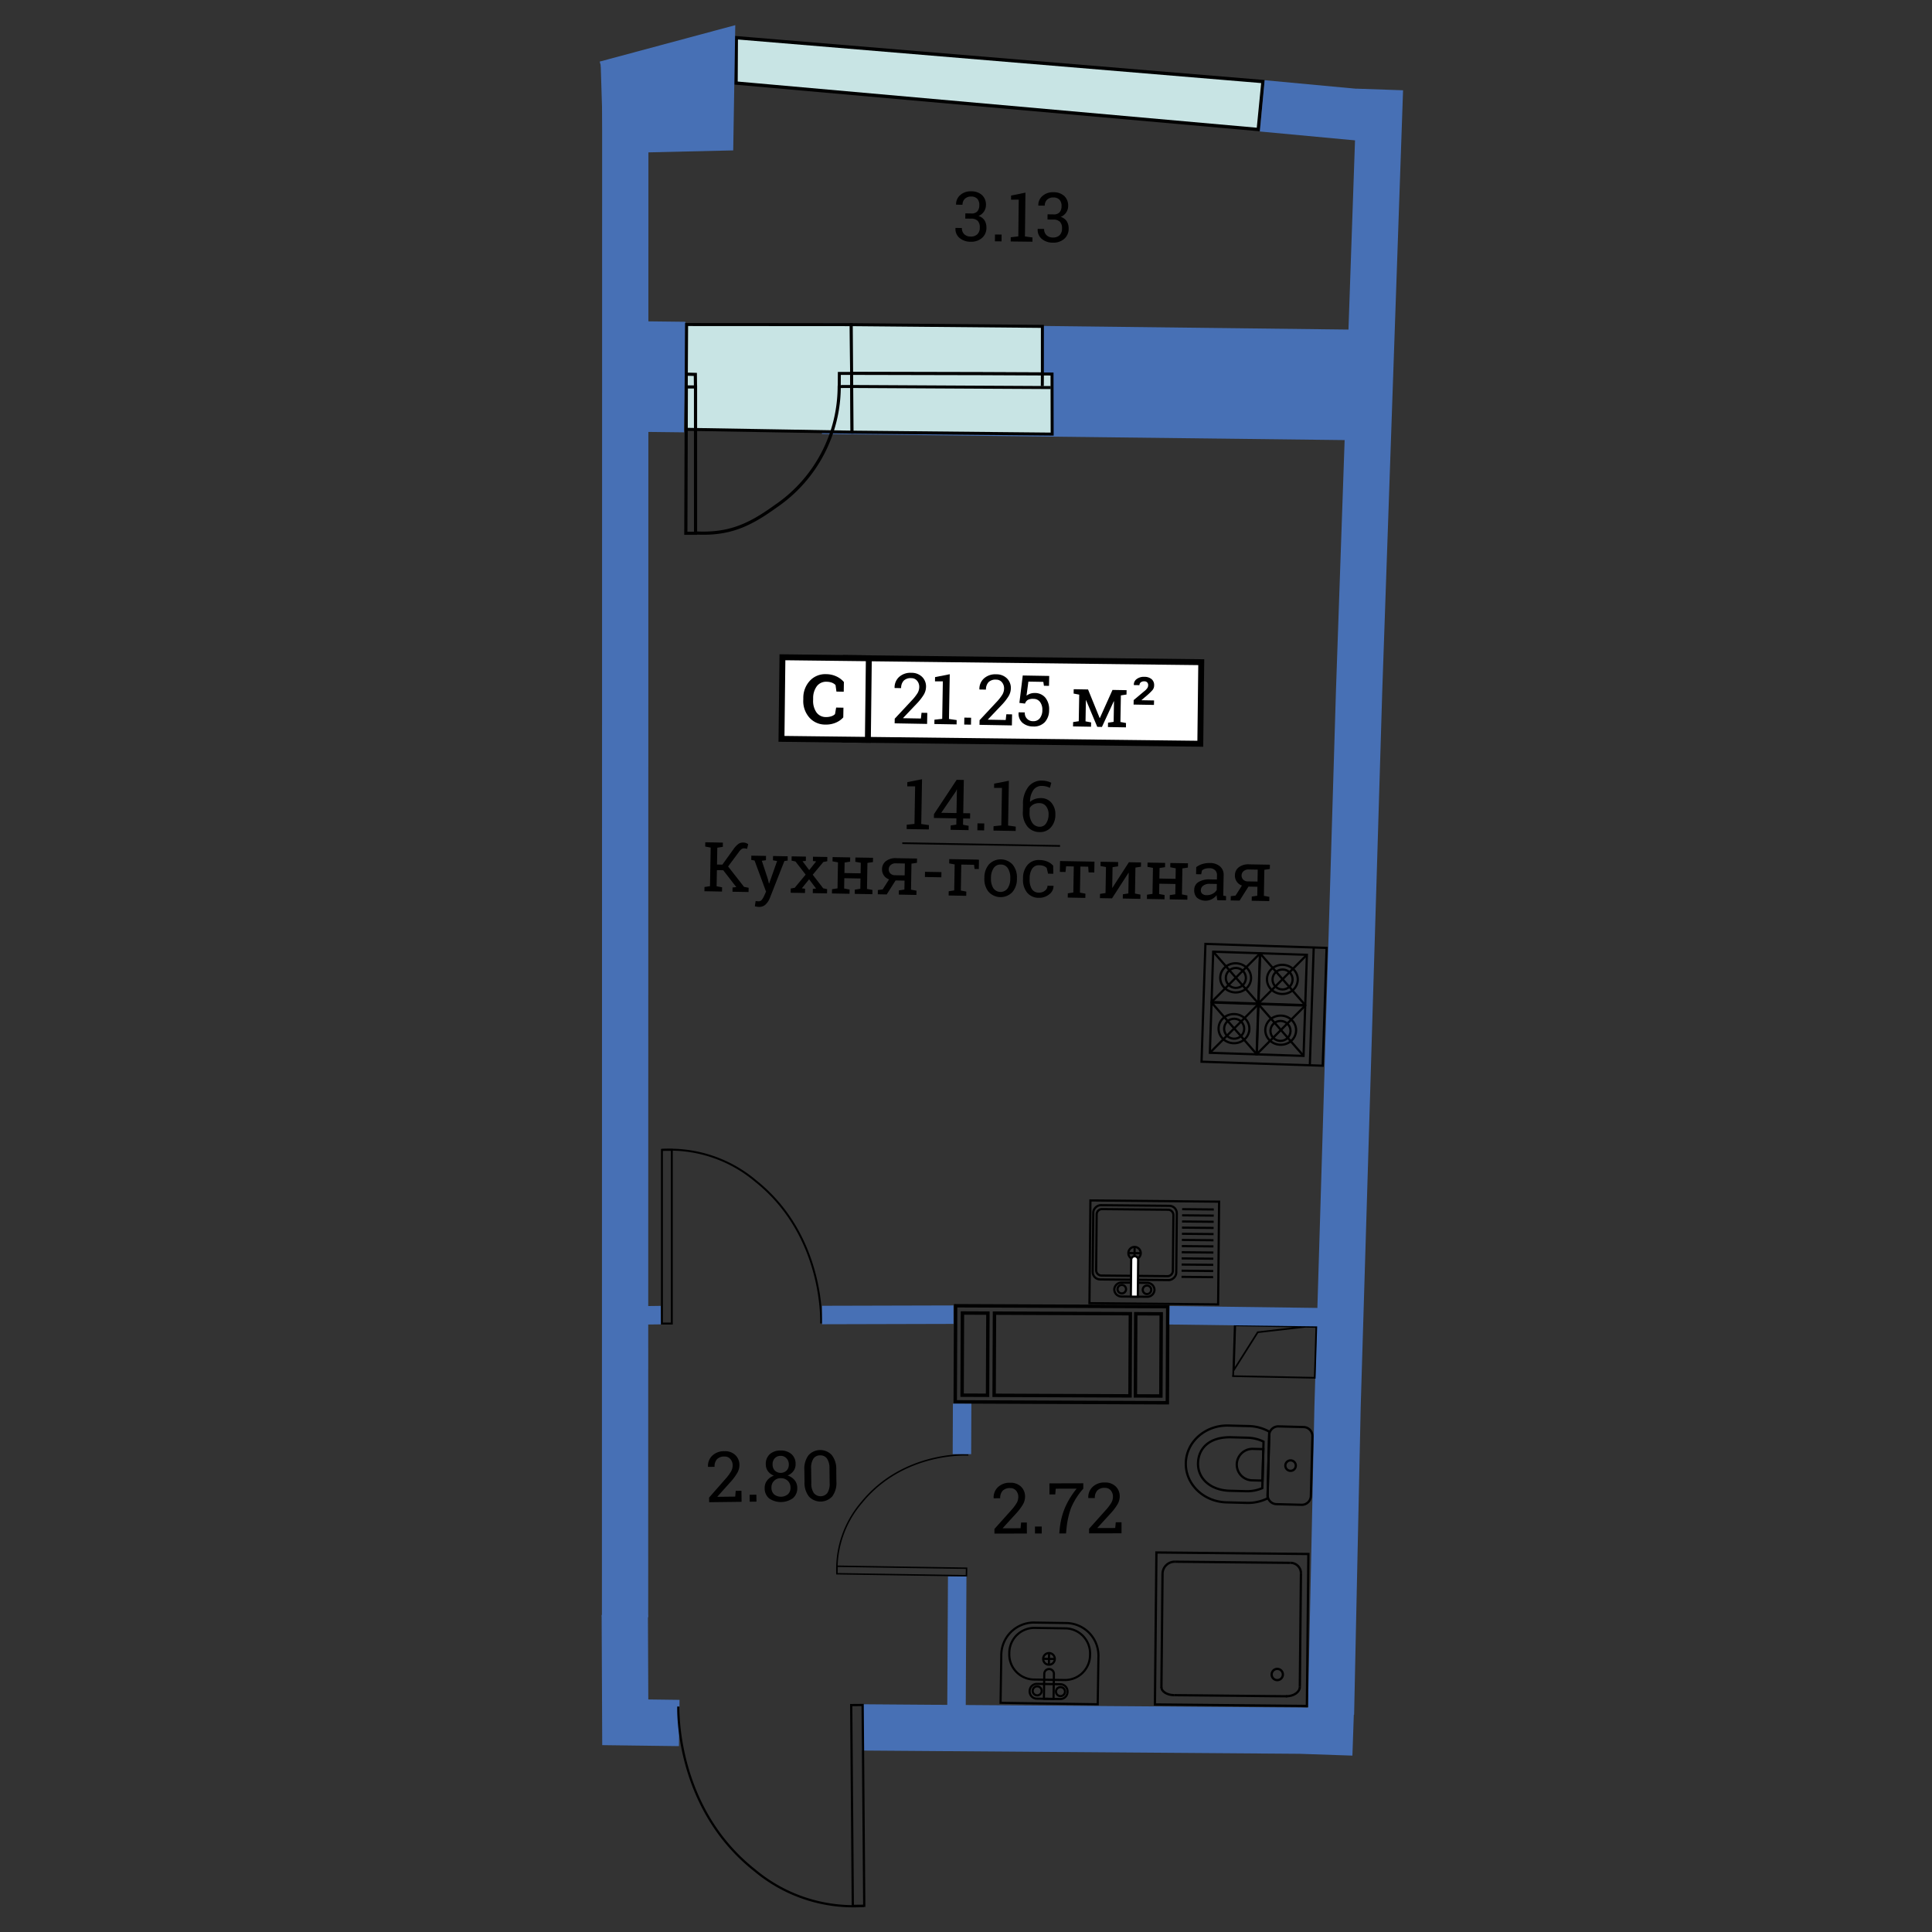 <svg id="Слой_1" data-name="Слой 1" xmlns="http://www.w3.org/2000/svg" viewBox="0 0 600 600"><rect x="0" y="0" width="600" height="600" fill="#333333" stroke="none"/><defs><style>.cls-1,.cls-10,.cls-11,.cls-12,.cls-13,.cls-14,.cls-16,.cls-18,.cls-2,.cls-20,.cls-21,.cls-23,.cls-24,.cls-3,.cls-6,.cls-7,.cls-8,.cls-9{fill:none;}.cls-1,.cls-2,.cls-22,.cls-24,.cls-3{stroke:#4770b5;}.cls-1,.cls-10,.cls-11,.cls-12,.cls-13,.cls-14,.cls-15,.cls-16,.cls-18,.cls-19,.cls-2,.cls-20,.cls-21,.cls-22,.cls-23,.cls-24,.cls-3,.cls-4,.cls-5,.cls-6,.cls-7,.cls-8,.cls-9{stroke-miterlimit:10;}.cls-1{stroke-width:34.338px;}.cls-2{stroke-width:14.373px;}.cls-3{stroke-width:5.739px;}.cls-4,.cls-5{fill:#c8e4e4;}.cls-10,.cls-11,.cls-12,.cls-13,.cls-14,.cls-15,.cls-16,.cls-18,.cls-19,.cls-20,.cls-21,.cls-23,.cls-4,.cls-5,.cls-6,.cls-7,.cls-8,.cls-9{stroke:#000;}.cls-4{stroke-width:1.03px;}.cls-5{stroke-width:0.93px;}.cls-6{stroke-width:0.985px;}.cls-7{stroke-width:0.983px;}.cls-8{stroke-width:0.697px;}.cls-9{stroke-width:0.602px;}.cls-10{stroke-width:0.706px;}.cls-11{stroke-width:0.702px;}.cls-12{stroke-width:0.661px;}.cls-13{stroke-width:0.686px;}.cls-14,.cls-15{stroke-width:0.673px;}.cls-15,.cls-17,.cls-19{fill:#fff;}.cls-16{stroke-width:0.519px;}.cls-18,.cls-19{stroke-width:1.835px;}.cls-20{stroke-width:0.539px;}.cls-21{stroke-width:0.454px;}.cls-22{fill:#4770b5;stroke-width:2.453px;}.cls-23{stroke-width:1.061px;}.cls-24{stroke-width:16px;}</style></defs><title>aviator_k8_s2_e2-4_21_25_L</title><polyline class="cls-1" points="255.47 117.602 424.586 119.586 432.155 119.846"/><polyline class="cls-1" points="188.5 116.651 193.035 116.87 212.634 117.1"/><line class="cls-2" x1="194.117" y1="502.232" x2="194.186" y2="25.46"/><polyline class="cls-2" points="194.034 501.499 194.181 534.875 210.938 535.093"/><polyline class="cls-2" points="267.767 536.459 403.7 537.472 420.249 538.041"/><polyline class="cls-2" points="413.346 532.375 415.389 436.885 422.088 214.39 428.551 27.787"/><line class="cls-3" x1="198.62" y1="408.508" x2="205.23" y2="408.42"/><line class="cls-3" x1="297.27" y1="489.556" x2="297.051" y2="530.13"/><polygon class="cls-4" points="228.667 11.708 228.587 25.796 390.766 40.219 392.232 25.329 228.667 11.708"/><polygon class="cls-5" points="213.056 133.331 264.611 134.202 264.366 100.824 213.23 100.79 213.056 133.331"/><polygon class="cls-5" points="264.477 115.966 323.72 116.098 323.725 101.364 264.366 100.824 264.477 115.966"/><polygon class="cls-5" points="264.611 134.202 326.758 134.815 326.715 116.155 304.988 116.056 264.477 115.966 264.611 134.202"/><polyline class="cls-5" points="326.315 120.359 264.507 120.028 260.25 120.045"/><line class="cls-5" x1="323.723" y1="116.265" x2="323.695" y2="119.924"/><polyline class="cls-5" points="264.477 115.966 260.665 115.974 260.642 120.16"/><path class="cls-6" d="M260.626,119.846a45.05,45.05,0,0,1-19.791,37.428c-8.089,5.829-14.382,8.8-24.814,8.241"/><polygon class="cls-6" points="212.99 165.606 216.007 165.608 216.003 120.167 213.143 120.165 212.99 165.606"/><polyline class="cls-7" points="215.989 120.021 215.943 116.275 213.156 116.201"/><path class="cls-8" d="M210.668,529.978s-1.218,31.219,23.761,50.9a47.738,47.738,0,0,0,33.892,11.013"/><rect class="cls-8" x="264.497" y="529.544" width="3.551" height="62.358" transform="matrix(1, -0.008, 0.008, 1, -4.382, 2.102)"/><path class="cls-9" d="M255,411.009s1.245-26.992-20.236-44.163a41.287,41.287,0,0,0-29.243-9.733"/><rect class="cls-9" x="205.567" y="357.111" width="3.071" height="53.931"/><rect class="cls-10" x="358.907" y="482.367" width="47.199" height="47.199" transform="translate(5.013 -3.751) rotate(0.566)"/><path class="cls-10" d="M400.659,485.359a3.236,3.236,0,0,1,3.361,3.091"/><line class="cls-10" x1="404.02" y1="488.45" x2="403.67" y2="523.876"/><path class="cls-10" d="M399.406,526.793c2.341.023,4.248-1.281,4.264-2.916"/><line class="cls-10" x1="399.728" y1="526.796" x2="364.63" y2="526.449"/><path class="cls-10" d="M364.63,526.449c-2.192-.022-3.954-1.14-3.941-2.5"/><line class="cls-10" x1="360.688" y1="524.123" x2="361.038" y2="488.623"/><path class="cls-10" d="M364.995,485.007a3.792,3.792,0,0,0-3.956,3.616"/><line class="cls-10" x1="400.659" y1="485.359" x2="364.995" y2="485.007"/><circle class="cls-10" cx="396.588" cy="519.984" r="1.748" transform="matrix(0.01, -1, 1, 0.01, -127.285, 911.42)"/><path class="cls-11" d="M394.183,444.616a13.7,13.7,0,0,0-6.343-1.732l-6.334-.166c-7.138-.187-13.064,5-13.237,11.586s5.473,12.077,12.611,12.265l6.334.166a13.7,13.7,0,0,0,6.425-1.4Z"/><path class="cls-11" d="M392.4,447.715a11.9,11.9,0,0,0-4.989-1.221l-4.978-.131c-6.92-.182-10.255,3.452-10.376,8.04s3.652,8.408,9.94,8.573l4.978.131a11.89,11.89,0,0,0,5.046-.958Z"/><path class="cls-11" d="M392.342,450.046l-3.322-.087a4.889,4.889,0,0,0-.256,9.773l3.322.087Z"/><path class="cls-11" d="M407.1,464.637a2.815,2.815,0,0,1-2.932,2.69l-7.712-.2a2.815,2.815,0,0,1-2.787-2.84l.488-18.616a2.815,2.815,0,0,1,2.932-2.69l7.712.2a2.815,2.815,0,0,1,2.787,2.84Z"/><circle class="cls-11" cx="400.798" cy="455.158" r="1.629" transform="translate(-64.714 843.882) rotate(-88.497)"/><path class="cls-12" d="M320.885,521.594a7.8,7.8,0,0,1-7.436-8.134h0a7.8,7.8,0,0,1,7.677-7.906l9.966.15a7.8,7.8,0,0,1,7.436,8.134h0a7.8,7.8,0,0,1-7.677,7.906Z"/><circle class="cls-12" cx="325.774" cy="515.185" r="1.814" transform="translate(-194.256 833.167) rotate(-89.138)"/><line class="cls-12" x1="327.588" y1="515.212" x2="323.96" y2="515.157"/><line class="cls-12" x1="325.801" y1="513.371" x2="325.746" y2="516.999"/><path class="cls-12" d="M321.916,527.531a2.241,2.241,0,0,1-2.151-2.324h0a2.241,2.241,0,0,1,2.22-2.259l7.4.111a2.241,2.241,0,0,1,2.151,2.325h0a2.241,2.241,0,0,1-2.22,2.259Z"/><circle class="cls-12" cx="329.346" cy="525.35" r="1.4" transform="translate(-200.902 846.751) rotate(-89.138)"/><circle class="cls-12" cx="322.106" cy="525.113" r="1.4" transform="translate(-207.795 839.279) rotate(-89.138)"/><path class="cls-12" d="M327.187,527.61l.118-7.861a1.5,1.5,0,0,0-2.992-.045l-.118,7.861Z"/><path class="cls-12" d="M341.127,514.577a10.147,10.147,0,0,0-9.745-10.524l-10.369-.156a10.147,10.147,0,0,0-10.057,10.226l-.221,14.7,30.171.454Z"/><rect class="cls-13" x="374.269" y="293.226" width="36.603" height="37.656" transform="translate(67.75 694.129) rotate(-88.112)"/><line class="cls-13" x1="407.986" y1="294.251" x2="406.78" y2="330.834"/><rect class="cls-13" x="375.99" y="296.318" width="15.636" height="14.593" transform="translate(67.712 677.21) rotate(-88.112)"/><ellipse class="cls-13" cx="383.744" cy="303.685" rx="4.53" ry="4.787" transform="translate(67.58 677.214) rotate(-88.112)"/><ellipse class="cls-13" cx="383.804" cy="303.709" rx="3.101" ry="3.119" transform="translate(67.614 677.298) rotate(-88.112)"/><line class="cls-13" x1="376.773" y1="295.56" x2="390.843" y2="311.668"/><line class="cls-13" x1="391.358" y1="296.041" x2="376.257" y2="311.188"/><rect class="cls-13" x="390.5" y="296.796" width="15.636" height="14.593" transform="translate(81.266 692.174) rotate(-88.112)"/><ellipse class="cls-13" cx="398.254" cy="304.163" rx="4.53" ry="4.787" transform="translate(81.133 692.179) rotate(-88.112)"/><ellipse class="cls-13" cx="398.315" cy="304.188" rx="3.101" ry="3.119" transform="translate(81.167 692.263) rotate(-88.112)"/><line class="cls-13" x1="391.283" y1="296.039" x2="405.353" y2="312.147"/><line class="cls-13" x1="405.868" y1="296.52" x2="390.768" y2="311.666"/><rect class="cls-13" x="375.47" y="312.09" width="15.636" height="14.593" transform="translate(51.445 691.943) rotate(-88.112)"/><ellipse class="cls-13" cx="383.224" cy="319.458" rx="4.53" ry="4.787" transform="translate(51.313 691.948) rotate(-88.112)"/><ellipse class="cls-13" cx="383.284" cy="319.482" rx="3.101" ry="3.119" transform="translate(51.347 692.031) rotate(-88.112)"/><line class="cls-13" x1="376.253" y1="311.333" x2="390.323" y2="327.441"/><line class="cls-13" x1="390.838" y1="311.814" x2="375.737" y2="326.96"/><rect class="cls-13" x="389.98" y="312.569" width="15.636" height="14.593" transform="translate(64.999 706.908) rotate(-88.112)"/><ellipse class="cls-13" cx="397.734" cy="319.936" rx="4.53" ry="4.787" transform="translate(64.867 706.912) rotate(-88.112)"/><ellipse class="cls-13" cx="397.795" cy="319.96" rx="3.101" ry="3.119" transform="matrix(0.033, -0.999, 0.999, 0.033, 64.901, 706.996)"/><line class="cls-13" x1="390.763" y1="311.811" x2="404.833" y2="327.919"/><line class="cls-13" x1="405.348" y1="312.292" x2="390.248" y2="327.438"/><rect class="cls-14" x="342.517" y="368.967" width="31.904" height="39.964" transform="translate(-33.878 743.695) rotate(-89.454)"/><line class="cls-14" x1="376.953" y1="375.611" x2="367.132" y2="375.518"/><line class="cls-14" x1="376.935" y1="377.522" x2="367.114" y2="377.429"/><line class="cls-14" x1="376.917" y1="379.434" x2="367.096" y2="379.34"/><line class="cls-14" x1="376.899" y1="381.344" x2="367.078" y2="381.251"/><line class="cls-14" x1="376.88" y1="383.256" x2="367.059" y2="383.162"/><line class="cls-14" x1="376.862" y1="385.167" x2="367.041" y2="385.073"/><line class="cls-14" x1="376.844" y1="387.078" x2="367.023" y2="386.985"/><line class="cls-14" x1="376.826" y1="388.989" x2="367.005" y2="388.895"/><line class="cls-14" x1="376.808" y1="390.9" x2="366.987" y2="390.807"/><line class="cls-14" x1="376.789" y1="392.811" x2="366.968" y2="392.718"/><line class="cls-14" x1="376.771" y1="394.722" x2="366.95" y2="394.629"/><line class="cls-14" x1="376.753" y1="396.634" x2="366.932" y2="396.54"/><rect class="cls-14" x="340.878" y="372.931" width="23.064" height="25.96" rx="2.304" ry="2.304" transform="translate(-36.841 734.627) rotate(-89.454)"/><path class="cls-14" d="M342.094,396.126a1.654,1.654,0,0,1-1.677-1.629l.166-17.4a1.654,1.654,0,0,1,1.708-1.6l20.438.195a1.654,1.654,0,0,1,1.677,1.629l-.166,17.4a1.654,1.654,0,0,1-1.708,1.6Z"/><circle class="cls-14" cx="352.346" cy="389.167" r="1.93" transform="translate(-40.161 737.788) rotate(-89.454)"/><line class="cls-14" x1="354.276" y1="389.185" x2="350.415" y2="389.149"/><line class="cls-14" x1="352.364" y1="387.237" x2="352.327" y2="391.097"/><path class="cls-14" d="M348.345,402.649a2.245,2.245,0,0,1-2.3-2.187h0a2.246,2.246,0,0,1,2.338-2.143l7.854.075a2.246,2.246,0,0,1,2.3,2.187h0a2.245,2.245,0,0,1-2.338,2.142Z"/><circle class="cls-14" cx="356.209" cy="400.559" r="1.323" transform="translate(-47.727 752.935) rotate(-89.454)"/><circle class="cls-14" cx="348.385" cy="400.363" r="1.323" transform="translate(-55.28 744.917) rotate(-89.454)"/><path class="cls-15" d="M353.356,402.7l.109-11.461a1.08,1.08,0,1,0-2.161-.021l-.109,11.461Z"/><polyline class="cls-16" points="405.455 412.029 390.598 413.739 383.191 425.467 383.622 411.591 406.17 412.043 408.795 412.095 408.306 427.882 382.677 427.369"/><line class="cls-16" x1="383.457" y1="411.33" x2="382.96" y2="427.375"/><rect class="cls-17" x="305.081" y="162.501" width="25.334" height="110.337" transform="translate(96.378 532.85) rotate(-89.33)"/><rect class="cls-18" x="305.081" y="162.501" width="25.334" height="110.337" transform="translate(96.378 532.85) rotate(-89.33)"/><rect class="cls-19" x="242.844" y="204.274" width="26.834" height="25.341" transform="translate(2.554 -2.982) rotate(0.67)"/><line class="cls-20" x1="280.211" y1="261.855" x2="329.21" y2="262.711"/><path d="M262.03,214.819l-2.266-.04-.281-2.032a3.172,3.172,0,0,0-1.118-.733,4.593,4.593,0,0,0-1.614-.287,3.577,3.577,0,0,0-3.081,1.388,6.166,6.166,0,0,0-1.139,3.746l-.009.532a6.246,6.246,0,0,0,1,3.793,3.517,3.517,0,0,0,2.987,1.5,4.865,4.865,0,0,0,1.647-.235,2.684,2.684,0,0,0,1.167-.689l.351-2.021,2.266.04-.053,3.008a6.521,6.521,0,0,1-2.372,1.659,7.812,7.812,0,0,1-3.206.576,6.528,6.528,0,0,1-4.983-2.209,7.736,7.736,0,0,1-1.859-5.48l.009-.512a7.789,7.789,0,0,1,2.04-5.412,6.5,6.5,0,0,1,5.066-2.044,7.585,7.585,0,0,1,3.174.7,6.778,6.778,0,0,1,2.322,1.741Z"/><path d="M218.79,275.467l1.71-.262.209-11.979-1.7-.322.023-1.327,5.465.1L224.474,263l-1.71.262-.091,5.23,1.662.029,3.521-4.888a6.732,6.732,0,0,1,1.5-1.569,2.522,2.522,0,0,1,1.459-.4,2.463,2.463,0,0,1,.827.134,3.933,3.933,0,0,1,.712.362l-.332,1.446c-.186-.037-.349-.068-.492-.095a2.554,2.554,0,0,0-.421-.046,1.33,1.33,0,0,0-.838.244,4.429,4.429,0,0,0-.8.877l-3.351,4.5,4.944,6.334,1.428.284-.023,1.317-4.991-.087.023-1.317,1.162-.123-4.058-5.236-1.964-.034-.088,5.015,1.7.322-.023,1.317-5.465-.1Z"/><path d="M244.613,267.256l-1.013.14-4.508,11.477a5.748,5.748,0,0,1-1.266,1.961,2.846,2.846,0,0,1-2.18.81,4.385,4.385,0,0,1-.622-.068c-.258-.043-.458-.085-.6-.121l.239-1.615a3.679,3.679,0,0,1,.368.026c.292.029.474.042.55.043a1.253,1.253,0,0,0,1.073-.551,6.189,6.189,0,0,0,.732-1.3l.514-1.16-3.564-9.654-1.027-.186.023-1.327,4.565.08-.023,1.327-1.278.188,1.852,5.614.353,1.444h.062l2.474-6.976-1.285-.233.023-1.327,4.555.08Z"/><path d="M245.578,275.935l1.216-.218,3.406-4.1-3.158-4.075-1.208-.265.023-1.327,4.43.077-.023,1.327-1.027.111,2.065,2.753,2.165-2.693-1.009-.133.023-1.327,4.459.078-.023,1.327-1.216.223-3.3,3.962,3.251,4.215,1.217.261-.023,1.317-4.43-.077.023-1.317,1.008-.1-2.168-2.879-2.262,2.8,1.009.133L250,277.33l-4.45-.078Z"/><path d="M258.547,267.5l.023-1.327,5.465.1-.023,1.327-1.71.262-.057,3.271,5.024.088.057-3.271-1.7-.322.023-1.327,1.7.03,2.069.036,1.705.03-.023,1.327-1.71.262-.141,8.075,1.7.322-.023,1.317-5.475-.1.023-1.317,1.705-.262.056-3.195-5.024-.088-.056,3.195,1.7.322-.023,1.317-5.465-.1.023-1.317,1.71-.262.141-8.075Z"/><path d="M279.159,276.521l1.71-.262.049-2.778-2.788-.049-2.754,4.341-2.768-.048.023-1.317,1.489-.194,1.99-3.118a3.219,3.219,0,0,1-2.182-3.2,3.1,3.1,0,0,1,1.2-2.47,4.818,4.818,0,0,1,3.192-.912l4.775.083,1.7.03-.023,1.327-1.705.262-.141,8.075,1.7.322-.023,1.317-5.465-.1ZM276,269.96a1.779,1.779,0,0,0,.495,1.293,2.052,2.052,0,0,0,1.528.559l2.926.051.065-3.7-2.716-.047a2.323,2.323,0,0,0-1.7.531A1.787,1.787,0,0,0,276,269.96Z"/><path d="M292.343,272.449l-5.106-.089.028-1.609,5.106.089Z"/><path d="M296.48,268.454l-1.7-.322.023-1.327,8.89.155v.024l.335.006-.051,2.893-1.336-.023-.126-1.286-3.98-.07-.141,8.061,1.7.322-.023,1.317-5.465-.1.023-1.317,1.71-.262Z"/><path d="M305.709,272.544a6.223,6.223,0,0,1,1.428-4.105,5.022,5.022,0,0,1,7.391.124,6.187,6.187,0,0,1,1.288,4.157l0,.23a6.2,6.2,0,0,1-1.428,4.115,5.048,5.048,0,0,1-7.4-.134,6.2,6.2,0,0,1-1.283-4.157Zm2.051.266a5.391,5.391,0,0,0,.7,2.983,2.73,2.73,0,0,0,4.478.078,5.352,5.352,0,0,0,.813-2.956l0-.23a5.357,5.357,0,0,0-.71-2.969,2.508,2.508,0,0,0-2.226-1.217,2.482,2.482,0,0,0-2.257,1.139,5.4,5.4,0,0,0-.8,2.942Z"/><path d="M322.7,277.21a2.774,2.774,0,0,0,1.812-.6,1.932,1.932,0,0,0,.8-1.538l1.849.032.023.063a3.179,3.179,0,0,1-1.348,2.573,4.743,4.743,0,0,1-3.167,1.08,4.558,4.558,0,0,1-3.737-1.675,6.224,6.224,0,0,1-1.232-4.065l.008-.441a6.183,6.183,0,0,1,1.378-4,4.544,4.544,0,0,1,3.788-1.548,6.267,6.267,0,0,1,2.43.493,4.92,4.92,0,0,1,1.77,1.262l.047,2.507-1.638-.029-.419-1.78a2.643,2.643,0,0,0-.929-.591,3.557,3.557,0,0,0-1.289-.243,2.473,2.473,0,0,0-2.334,1.123,5.47,5.47,0,0,0-.744,2.843l-.008.441a5.559,5.559,0,0,0,.639,2.9A2.474,2.474,0,0,0,322.7,277.21Z"/><path d="M339.9,267.593l-.059,3.367-1.763-.031-.127-1.77-2.424-.042-.141,8.095,1.7.322-.023,1.317-5.465-.1.023-1.317,1.71-.262.141-8.095-2.385-.042-.184,1.765-1.758-.031.059-3.367Z"/><path d="M347.25,267.721l-.023,1.327-1.71.262-.111,6.385.062.02,5.121-7.936,2.06.036,1.705.03-.023,1.327-1.71.262-.141,8.075,1.7.322-.023,1.317-5.465-.1.023-1.317,1.705-.262.112-6.389-.062-.025-5.121,7.936-3.75-.065.023-1.317,1.71-.262.141-8.075-1.7-.322.023-1.327,3.75.065Z"/><path d="M356.356,269.207l.023-1.327,5.46.1-.023,1.327-1.705.262-.057,3.271,5.024.088.057-3.271-1.7-.322.023-1.327,1.705.03,2.069.036,1.7.03-.023,1.327-1.705.262-.141,8.075,1.7.322-.023,1.317-5.475-.1.023-1.317,1.71-.262.056-3.195-5.024-.088-.056,3.195,1.7.322-.023,1.317-5.46-.1.023-1.317,1.705-.262.141-8.075Z"/><path d="M378.042,279.566c-.057-.308-.1-.581-.134-.826s-.049-.49-.059-.734a4.927,4.927,0,0,1-1.512,1.243,4.256,4.256,0,0,1-4.582-.435,3.167,3.167,0,0,1-.877-2.444,2.813,2.813,0,0,1,1.346-2.458,6.346,6.346,0,0,1,3.579-.809l2.122.037.023-1.317a2.042,2.042,0,0,0-.6-1.582,2.465,2.465,0,0,0-1.733-.61,4.364,4.364,0,0,0-1.368.173,2.585,2.585,0,0,0-.963.529l-.241,1.184-1.585-.028.038-2.194a6.166,6.166,0,0,1,1.885-.954,7.471,7.471,0,0,1,2.387-.327,4.726,4.726,0,0,1,3.1,1.036,3.425,3.425,0,0,1,1.144,2.828l-.1,5.446c0,.144-.005.287,0,.426a4.051,4.051,0,0,0,.017.417l.836.13-.023,1.317ZM374.759,278a3.632,3.632,0,0,0,1.877-.461,3.027,3.027,0,0,0,1.232-1.157l.032-1.858-2.194-.038a3.152,3.152,0,0,0-2.012.549,1.758,1.758,0,0,0-.758,1.41,1.4,1.4,0,0,0,.44,1.138A2.082,2.082,0,0,0,374.759,278Z"/><path d="M388.751,278.435l1.705-.262.049-2.778-2.788-.049-2.749,4.341-2.768-.048.023-1.317,1.489-.194,1.985-3.118a3.219,3.219,0,0,1-2.182-3.2,3.1,3.1,0,0,1,1.2-2.47,4.836,4.836,0,0,1,3.192-.912l4.775.083,1.7.03-.023,1.327-1.705.262-.141,8.075,1.7.322-.023,1.317-5.46-.1Zm-3.167-6.562a1.779,1.779,0,0,0,.495,1.293,2.057,2.057,0,0,0,1.533.559l2.922.051.065-3.7-2.716-.047a2.331,2.331,0,0,0-1.7.531A1.787,1.787,0,0,0,385.584,271.874Z"/><path d="M299.792,66.271l1.8.02a2.4,2.4,0,0,0,1.948-.663,2.916,2.916,0,0,0,.592-1.9,2.769,2.769,0,0,0-.624-1.99,2.521,2.521,0,0,0-1.908-.7,2.648,2.648,0,0,0-1.934.682,2.508,2.508,0,0,0-.749,1.869l-1.974-.022-.023-.063a3.694,3.694,0,0,1,1.283-2.917,4.8,4.8,0,0,1,3.415-1.169,4.871,4.871,0,0,1,3.355,1.159,4.081,4.081,0,0,1,1.219,3.219,3.661,3.661,0,0,1-2.318,3.279,3.339,3.339,0,0,1,1.924,1.43,4.166,4.166,0,0,1,.546,2.162,4.114,4.114,0,0,1-1.4,3.256,5.1,5.1,0,0,1-3.5,1.153A5.215,5.215,0,0,1,298,73.906a3.61,3.61,0,0,1-1.273-3.061l.034-.062,1.964.022a2.544,2.544,0,0,0,.716,1.92,2.791,2.791,0,0,0,2.013.737,2.84,2.84,0,0,0,2.058-.69,2.78,2.78,0,0,0,.766-2.09,2.891,2.891,0,0,0-.633-2.091,2.828,2.828,0,0,0-2.076-.689l-1.8-.02Z"/><path d="M311.037,74.959l-2.06-.023L309,72.824l2.06.023Z"/><path d="M313.893,73.674l2.355-.266L316.378,62l-2.391.016L314,60.731l4.461-.908-.154,13.609,2.339.319-.015,1.317-6.754-.077Z"/><path d="M325.328,66.561l1.8.02a2.414,2.414,0,0,0,1.948-.663,2.916,2.916,0,0,0,.592-1.9,2.771,2.771,0,0,0-.629-1.99,2.51,2.51,0,0,0-1.9-.7A2.659,2.659,0,0,0,325.2,62a2.5,2.5,0,0,0-.745,1.87l-1.978-.022-.018-.062a3.664,3.664,0,0,1,1.283-2.917,4.8,4.8,0,0,1,3.415-1.169,4.871,4.871,0,0,1,3.355,1.159,4.1,4.1,0,0,1,1.214,3.219,3.587,3.587,0,0,1-.587,1.871,3.65,3.65,0,0,1-1.726,1.408,3.37,3.37,0,0,1,1.924,1.43,4.163,4.163,0,0,1,.541,2.162,4.111,4.111,0,0,1-1.4,3.256,5.11,5.11,0,0,1-3.5,1.153A5.215,5.215,0,0,1,323.54,74.2a3.61,3.61,0,0,1-1.273-3.061l.029-.062,1.969.022a2.526,2.526,0,0,0,.716,1.92,2.784,2.784,0,0,0,2.013.737,2.848,2.848,0,0,0,2.058-.69,2.78,2.78,0,0,0,.766-2.09,2.87,2.87,0,0,0-.637-2.091,2.815,2.815,0,0,0-2.071-.689l-1.8-.02Z"/><path class="cls-21" d="M300.725,451.825s-20.114-1.27-33.18,14.842a31.746,31.746,0,0,0-7.616,22.1"/><rect class="cls-21" x="278.89" y="467.778" width="2.333" height="40.223" transform="translate(-212.084 760.407) rotate(-89.119)"/><polyline class="cls-22" points="186.562 20.308 227.092 9.42 226.5 45.509 187.37 46.411"/><rect class="cls-23" x="296.719" y="405.651" width="65.874" height="29.847" transform="translate(657.554 842.521) rotate(-179.761)"/><rect class="cls-23" x="298.843" y="407.782" width="7.909" height="25.521" transform="translate(603.837 842.344) rotate(-179.761)"/><rect class="cls-23" x="352.665" y="408.006" width="7.909" height="25.521" transform="translate(711.478 843.018) rotate(-179.761)"/><rect class="cls-23" x="308.791" y="407.895" width="42.202" height="25.521" transform="translate(658.024 842.684) rotate(-179.761)"/><line class="cls-3" x1="255.303" y1="408.39" x2="296.118" y2="408.284"/><line class="cls-3" x1="363.196" y1="408.466" x2="416.224" y2="409.149"/><line class="cls-3" x1="298.735" y1="451.589" x2="298.802" y2="435.924"/><path d="M277.842,224.637l.025-1.442,5.195-5.568a14.728,14.728,0,0,0,1.9-2.391,3.854,3.854,0,0,0,.516-1.831,2.908,2.908,0,0,0-.651-1.971,2.25,2.25,0,0,0-1.787-.827,3.064,3.064,0,0,0-2.385.782,3.293,3.293,0,0,0-.8,2.314l-2.016-.035-.018-.067a4.375,4.375,0,0,1,1.386-3.349,5.24,5.24,0,0,1,3.865-1.3,4.569,4.569,0,0,1,3.322,1.285,4.154,4.154,0,0,1,1.191,3.13,4.945,4.945,0,0,1-.8,2.53,16.6,16.6,0,0,1-2.165,2.708l-4.168,4.383.018.053,5.522.1.2-1.784,1.787.031-.06,3.429Z"/><path d="M290.2,223.506l2.41-.255.2-11.648h-2.443l.023-1.317,4.563-.9-.243,13.9,2.39.339-.024,1.346-6.9-.121Z"/><path d="M301.546,225.051l-2.1-.037.038-2.155,2.1.037Z"/><path d="M304.194,225.1l.025-1.442,5.195-5.568a14.37,14.37,0,0,0,1.891-2.391,3.806,3.806,0,0,0,.521-1.831,2.908,2.908,0,0,0-.651-1.971,2.26,2.26,0,0,0-1.792-.827,3.078,3.078,0,0,0-2.385.782,3.313,3.313,0,0,0-.8,2.315l-2.016-.035-.023-.067a4.379,4.379,0,0,1,1.39-3.349,5.228,5.228,0,0,1,3.86-1.3,4.573,4.573,0,0,1,3.327,1.285,4.172,4.172,0,0,1,1.191,3.13,4.945,4.945,0,0,1-.8,2.53,16.66,16.66,0,0,1-2.17,2.707l-4.168,4.383.023.053,5.518.1.2-1.784,1.782.031-.06,3.429Z"/><path d="M324.2,212.97l-.185-1.211-4.641-.081-.579,4.359a4.822,4.822,0,0,1,1.093-.585,4.105,4.105,0,0,1,1.4-.234,4.183,4.183,0,0,1,3.357,1.458,5.632,5.632,0,0,1,1.164,3.844,5.45,5.45,0,0,1-1.32,3.733,4.611,4.611,0,0,1-3.679,1.359,5,5,0,0,1-3.267-1.135,3.747,3.747,0,0,1-1.2-3.193l.025-.067,1.9.033a2.482,2.482,0,0,0,2.573,2.718,2.479,2.479,0,0,0,2.086-.907,4.048,4.048,0,0,0,.783-2.559,3.913,3.913,0,0,0-.7-2.475,2.451,2.451,0,0,0-2.038-.989,3.333,3.333,0,0,0-1.807.342,2.1,2.1,0,0,0-.834,1.126l-1.75-.213,1.045-8.515,8.214.143L325.779,213Z"/><path d="M341.511,222.994h.062l3.923-8.733,2.634.046,1.743.03-.024,1.355-1.749.271-.144,8.253,1.738.327-.024,1.346-5.585-.1.024-1.346,1.744-.267.111-6.375-.062-.025-3.685,7.98-1.451-.025-3.468-8.273-.063.018-.114,6.547,1.733.327-.024,1.346-5.585-.1.024-1.346,1.749-.267.144-8.253-1.738-.332.024-1.355,1.743.03,2.711.047Z"/><path d="M358.37,218.919l-6.322-.11.024-1.389,3.272-2.741a4.434,4.434,0,0,0,.985-1.013,1.692,1.692,0,0,0,.245-.853,1.233,1.233,0,0,0-.287-.872,1.167,1.167,0,0,0-.909-.346,1.635,1.635,0,0,0-1.112.321,1.121,1.121,0,0,0-.4.87l-1.719-.03-.023-.063a2.1,2.1,0,0,1,.865-1.791,3.638,3.638,0,0,1,2.417-.705,3.4,3.4,0,0,1,2.239.724,2.375,2.375,0,0,1,.781,1.935,2.262,2.262,0,0,1-.5,1.443,16.7,16.7,0,0,1-1.74,1.69l-1.663,1.413.023.063,3.856.067Z"/><path d="M220.236,466.523l-.018-1.442,5.023-5.724a14.011,14.011,0,0,0,1.824-2.446,3.806,3.806,0,0,0,.466-1.845,2.908,2.908,0,0,0-.709-1.951,2.26,2.26,0,0,0-1.816-.773,3.078,3.078,0,0,0-2.361.853,3.291,3.291,0,0,0-.728,2.337l-2.021.025-.02-.067a4.375,4.375,0,0,1,1.286-3.388,5.22,5.22,0,0,1,3.825-1.417,4.553,4.553,0,0,1,3.363,1.185,4.183,4.183,0,0,1,1.283,3.1,4.916,4.916,0,0,1-.721,2.548,16.878,16.878,0,0,1-2.088,2.775l-4.036,4.5.02.057,5.523-.067.151-1.789,1.782-.022.042,3.43Z"/><path d="M234.927,466.343l-2.1.026-.026-2.156,2.1-.026Z"/><path d="M247.078,454.7a3.455,3.455,0,0,1-.659,2.135,4.073,4.073,0,0,1-1.832,1.388,4.672,4.672,0,0,1,2.173,1.444,3.612,3.612,0,0,1,.833,2.309,3.994,3.994,0,0,1-1.363,3.313,6.452,6.452,0,0,1-7.324.089,4.012,4.012,0,0,1-1.429-3.279,3.654,3.654,0,0,1,.762-2.328,4.565,4.565,0,0,1,2.118-1.5,3.928,3.928,0,0,1-1.842-1.343,3.53,3.53,0,0,1-.687-2.119,4.011,4.011,0,0,1,1.226-3.186,4.866,4.866,0,0,1,3.325-1.157,4.968,4.968,0,0,1,3.362,1.075A3.969,3.969,0,0,1,247.078,454.7ZM245.5,461.96a2.822,2.822,0,0,0-.869-2.093,2.949,2.949,0,0,0-2.146-.8,2.807,2.807,0,0,0-2.905,2.963,2.709,2.709,0,0,0,.835,2.069,3.423,3.423,0,0,0,4.287-.057A2.671,2.671,0,0,0,245.5,461.96Zm-.529-7.194a2.676,2.676,0,0,0-.742-1.9,2.41,2.41,0,0,0-1.829-.735,2.371,2.371,0,0,0-1.8.755,2.7,2.7,0,0,0-.666,1.944,2.6,2.6,0,0,0,.718,1.893,2.665,2.665,0,0,0,3.64-.044A2.59,2.59,0,0,0,244.971,454.766Z"/><path d="M259.749,460.109a6.968,6.968,0,0,1-1.266,4.586,4.924,4.924,0,0,1-7.243.084,6.919,6.919,0,0,1-1.392-4.549l-.045-3.684a6.98,6.98,0,0,1,1.266-4.581,4.9,4.9,0,0,1,7.243-.088,6.928,6.928,0,0,1,1.392,4.549ZM257.6,456a5.193,5.193,0,0,0-.77-3.028,2.459,2.459,0,0,0-2.144-.994,2.419,2.419,0,0,0-2.09,1.046,5.232,5.232,0,0,0-.691,3.046l.056,4.565a5.2,5.2,0,0,0,.775,3.037,2.7,2.7,0,0,0,4.234-.047,5.275,5.275,0,0,0,.686-3.06Z"/><path d="M308.831,476.276l0-1.442,5.078-5.675a14.011,14.011,0,0,0,1.848-2.429,3.806,3.806,0,0,0,.484-1.841,2.908,2.908,0,0,0-.69-1.957,2.26,2.26,0,0,0-1.808-.791,3.078,3.078,0,0,0-2.369.83,3.291,3.291,0,0,0-.751,2.33l-2.022.005-.019-.067a4.375,4.375,0,0,1,1.318-3.376,5.22,5.22,0,0,1,3.838-1.38,4.553,4.553,0,0,1,3.352,1.218,4.183,4.183,0,0,1,1.254,3.111,4.916,4.916,0,0,1-.746,2.541,16.878,16.878,0,0,1-2.115,2.755l-4.079,4.461.019.057,5.523-.014.168-1.787,1.782,0,.009,3.43Z"/><path d="M323.523,476.238l-2.1.005-.006-2.156,2.1-.005Z"/><path d="M336.431,462.308a21.752,21.752,0,0,0-3.793,5.955,26.391,26.391,0,0,0-1.411,6.279l-.168,1.677-2.1.005.168-1.677a22.749,22.749,0,0,1,1.722-6.577,25.417,25.417,0,0,1,3.521-5.657l-6.491.017-.158,1.782-1.8,0-.009-3.439,10.515-.027Z"/><path d="M338.225,476.2l0-1.442,5.082-5.675a14.528,14.528,0,0,0,1.848-2.429,3.8,3.8,0,0,0,.479-1.841,2.9,2.9,0,0,0-.685-1.958,2.26,2.26,0,0,0-1.808-.791,3.064,3.064,0,0,0-2.369.83,3.293,3.293,0,0,0-.756,2.33l-2.017.005-.024-.067a4.4,4.4,0,0,1,1.323-3.376,5.22,5.22,0,0,1,3.838-1.38,4.553,4.553,0,0,1,3.352,1.218,4.183,4.183,0,0,1,1.254,3.111,4.923,4.923,0,0,1-.75,2.541,16.558,16.558,0,0,1-2.11,2.755l-4.079,4.461.019.057,5.523-.014.168-1.787,1.782,0,.009,3.43Z"/><path d="M281.6,256.123l2.4-.255.2-11.653h-2.443l.023-1.317,4.567-.9-.243,13.909,2.385.339-.024,1.346-6.9-.12Z"/><path d="M299.144,252.539l2.146.037-.029,1.648-2.146-.037-.034,1.945,1.733.327-.024,1.346-5.575-.1.024-1.346,1.749-.267.034-1.945-6.988-.122.021-1.188,7.047-10.657,2.222.039Zm-6.835-.119,4.742.083.128-7.314-.062-.025-.225.561Z"/><path d="M305.634,257.889l-2.107-.037.038-2.155,2.107.037Z"/><path d="M308.56,256.593l2.41-.255.2-11.653h-2.448l.023-1.317,4.567-.9-.243,13.909,2.385.339-.024,1.346-6.9-.12Z"/><path d="M323.631,242.421a7.074,7.074,0,0,1,1.573.21,5.157,5.157,0,0,1,1.29.482l-.435,1.564a6.1,6.1,0,0,0-1.095-.422,5.581,5.581,0,0,0-1.362-.177,3.124,3.124,0,0,0-2.622,1.19,6.188,6.188,0,0,0-1.095,3.7l.038.044a4.385,4.385,0,0,1,1.481-.856,5.175,5.175,0,0,1,1.874-.293,4.161,4.161,0,0,1,3.3,1.5,5.408,5.408,0,0,1,1.172,3.671,5.789,5.789,0,0,1-1.386,3.914,4.43,4.43,0,0,1-3.547,1.462,4.858,4.858,0,0,1-3.741-1.723,6.757,6.757,0,0,1-1.412-4.715l.037-2.093a8.545,8.545,0,0,1,1.722-5.6A5.205,5.205,0,0,1,323.631,242.421Zm-.841,7a3.648,3.648,0,0,0-1.842.4,2.92,2.92,0,0,0-1.175,1.139l-.022,1.25a5.359,5.359,0,0,0,.842,3.345,2.768,2.768,0,0,0,2.25,1.2,2.291,2.291,0,0,0,2.036-1.057,4.867,4.867,0,0,0,.766-2.708,3.981,3.981,0,0,0-.732-2.542A2.56,2.56,0,0,0,322.79,249.425Z"/><line class="cls-24" x1="425.5" y1="35.997" x2="392" y2="32.872"/></svg>